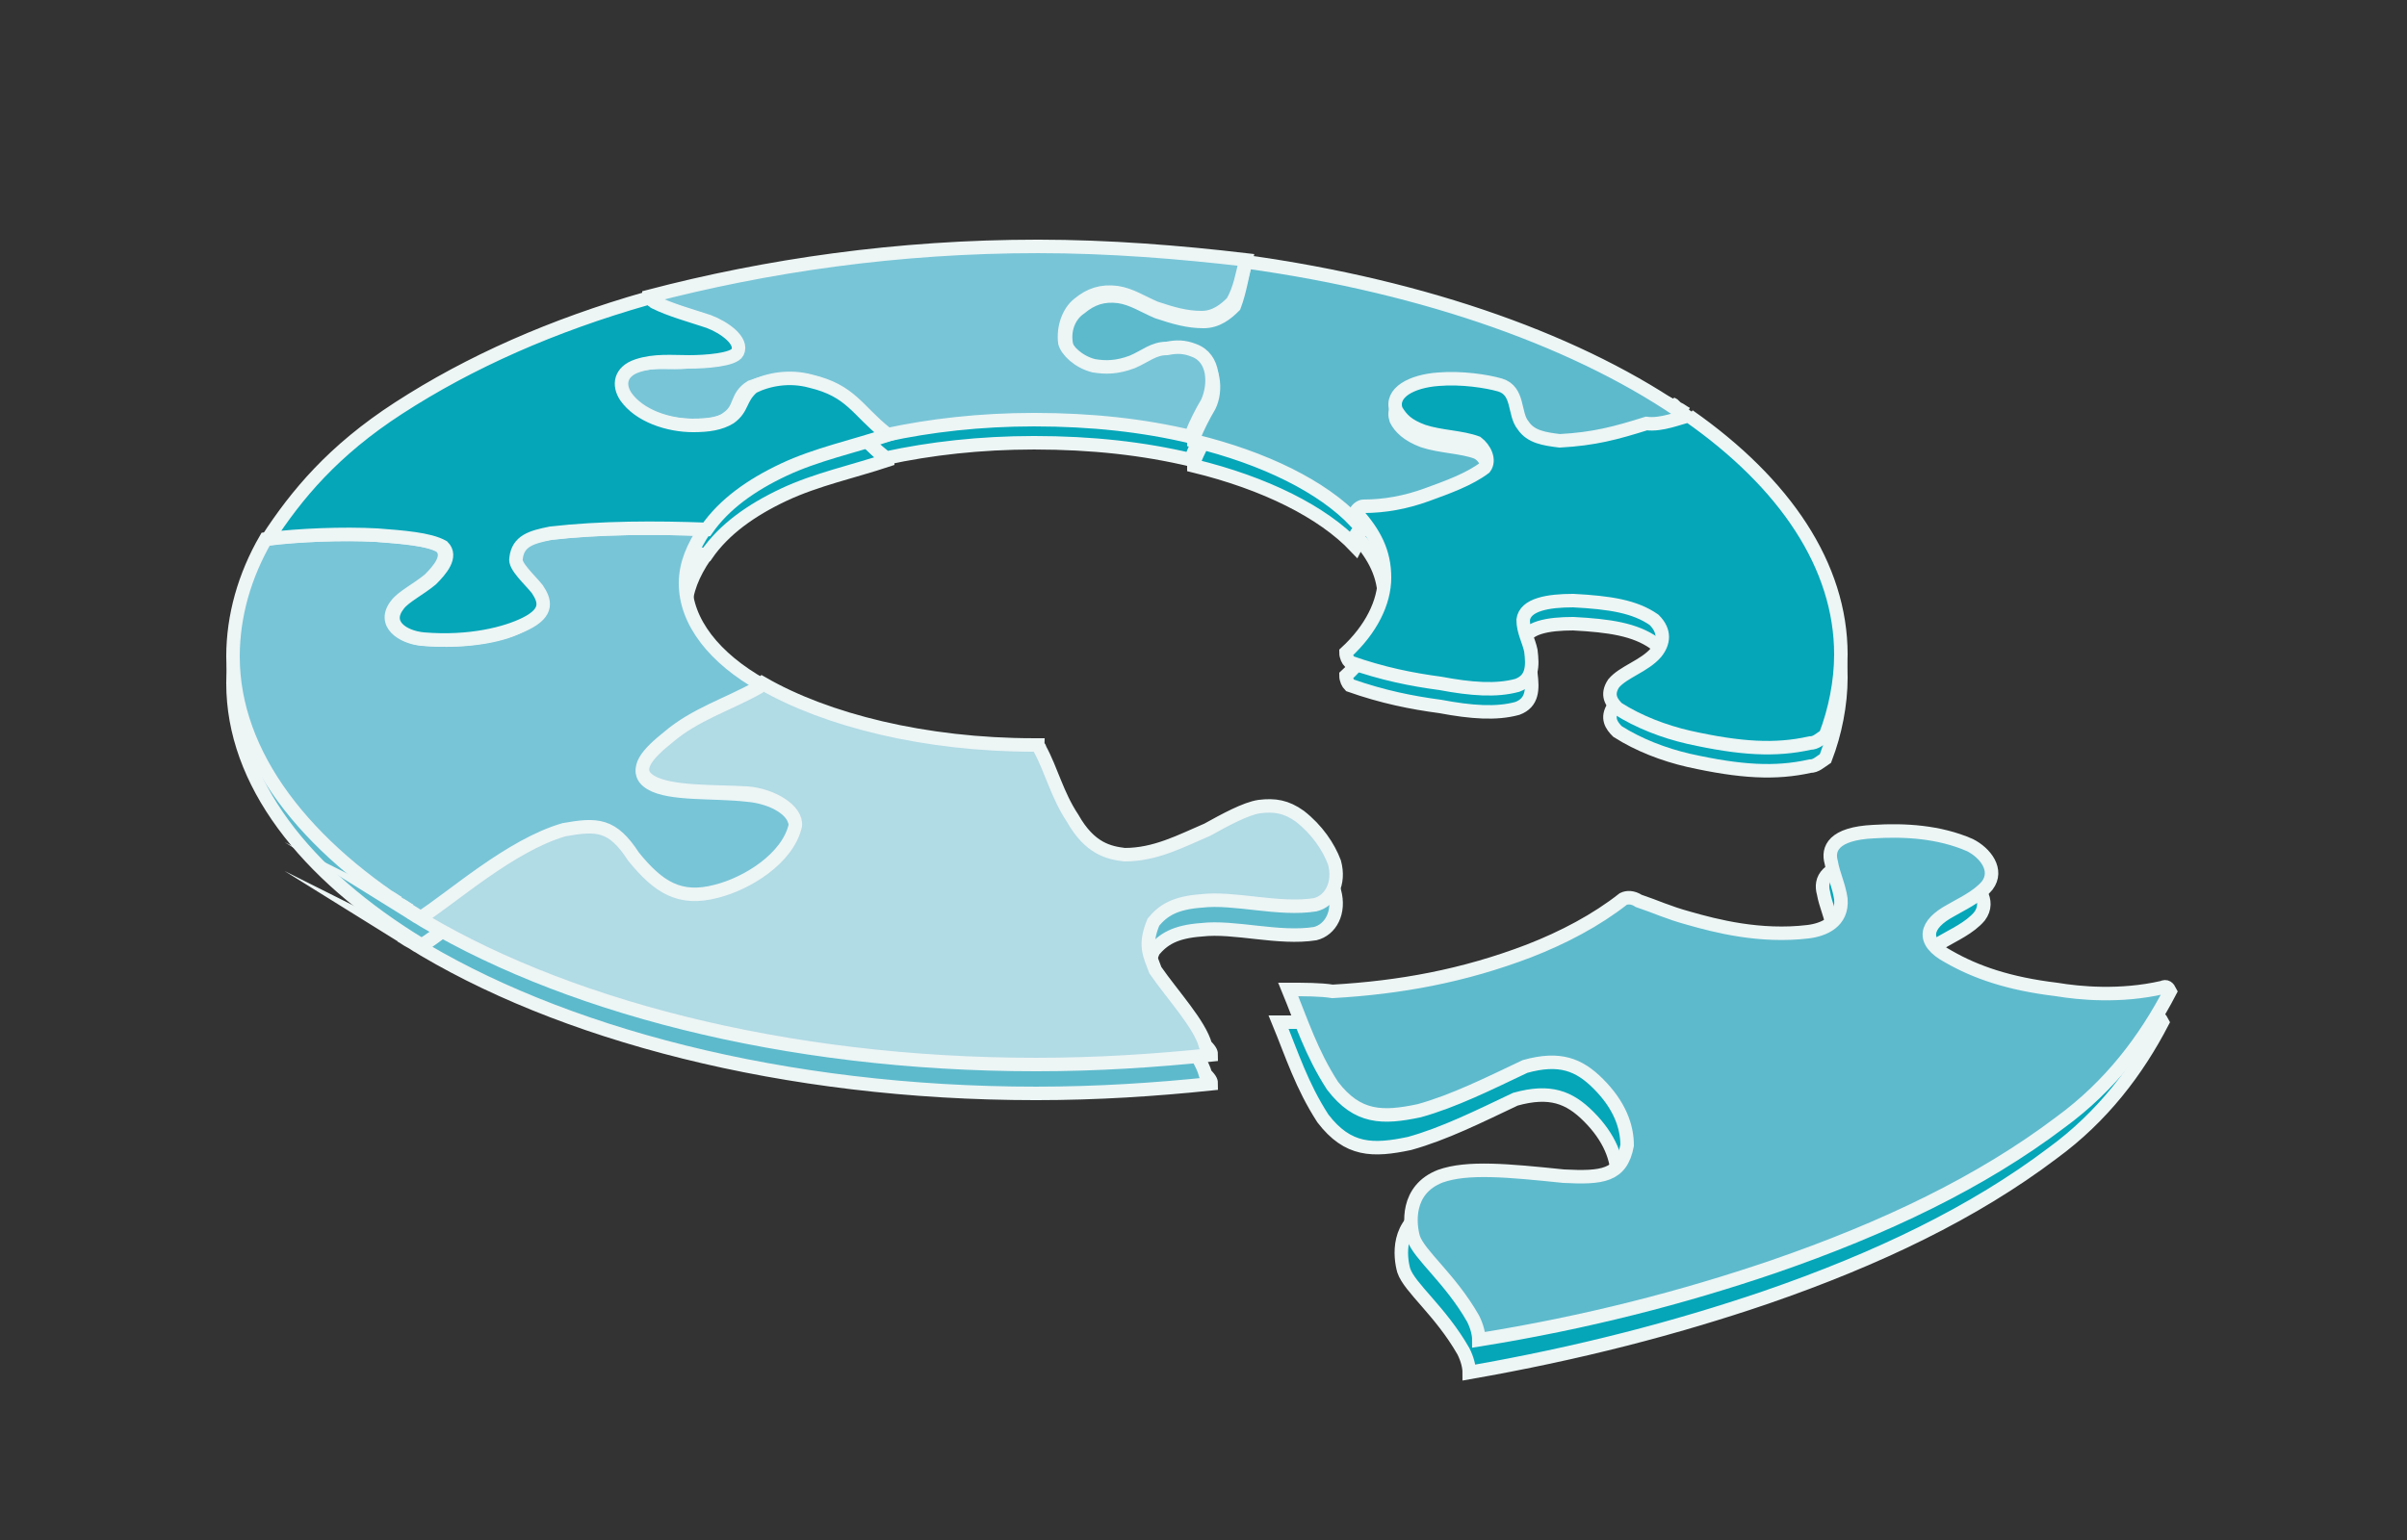 <?xml version="1.0" encoding="utf-8"?>
<!-- Generator: Adobe Illustrator 23.0.5, SVG Export Plug-In . SVG Version: 6.00 Build 0)  -->
<svg version="1.1" id="katman_1" xmlns="http://www.w3.org/2000/svg" xmlns:xlink="http://www.w3.org/1999/xlink" x="0px" y="0px"
	 viewBox="0 0 125 80" style="enable-background:new 0 0 125 80;" xml:space="preserve">
<rect x="0" y="0" width="125" height="80" fill="#333333" stroke="none"/>
<style type="text/css">
	.st0{display:none;}
	.st1{display:inline;fill:#616263;}
	.st2{fill-rule:evenodd;clip-rule:evenodd;fill:#04A6B8;}
	.st3{fill:none;stroke:#EDF5F5;stroke-width:0.701;stroke-miterlimit:22.926;}
	.st4{fill-rule:evenodd;clip-rule:evenodd;fill:#5DBACC;}
	.st5{fill-rule:evenodd;clip-rule:evenodd;fill:#78C5D7;}
	.st6{fill-rule:evenodd;clip-rule:evenodd;fill:#B1DBE5;}
</style>
<g class="st0">
	<path class="st1" d="M44.4,51.8c0,5-4,8.9-9,8.9h-3.5c-5,0-9-4-9-8.9v-9.2h5.6v9.2c0,2,1.4,3.3,3.4,3.3h3.5c2,0,3.4-1.4,3.4-3.3V47
		c0-7.4-3.8-9.7-8.8-12.6c-4.4-2.6-7.1-6.6-7.1-11.9V19c0-5,4-8.9,9-8.9h3.5c5,0,9,4,9,8.9h-5.6c0-2-1.4-3.3-3.4-3.3h-3.5
		c-2,0-3.4,1.4-3.4,3.3v3.4c0,4.6,3.3,6.4,7.6,9.1c4.8,2.9,8.3,7.4,8.3,15.5V51.8z"/>
	<path class="st1" d="M72.4,51.8c0,5-4,8.9-9,8.9h-3.8c-5,0-9-4-9-8.9V19c0-5,4-8.9,9-8.9h3.8c5,0,9,4,9,8.9V51.8z M66.8,19
		c0-2-1.4-3.3-3.4-3.3h-3.8c-2,0-3.4,1.4-3.4,3.3v32.7c0,2,1.4,3.3,3.4,3.3h3.8c2,0,3.4-1.4,3.4-3.3V19z"/>
	<path class="st1" d="M95.4,42h5.6v9.8c0,5-4,8.9-9,8.9h-3.8c-5,0-9-4-9-8.9V19c0-5,4-8.9,9-8.9h3.8c5,0,9,4,9,8.9v7.8h-5.6V19
		c0-2-1.4-3.3-3.4-3.3h-3.8c-2,0-3.4,1.4-3.4,3.3v32.7c0,2,1.4,3.3,3.4,3.3h3.8c3.3,0,3.3-1.4,3.3-3.3V42H95.4z"/>
</g>
<g class="st0">
	<path class="st1" d="M25.9,64.3c-0.2-0.1-0.5-0.2-0.9-0.2c-0.5,0-0.7,0.3-0.7,0.6c0,0.4,0.3,0.5,0.9,0.8c0.8,0.4,1.2,0.8,1.2,1.5
		c0,0.9-0.7,1.5-1.8,1.5c-0.5,0-1-0.1-1.2-0.3l0.2-0.8c0.3,0.2,0.7,0.3,1.1,0.3c0.5,0,0.8-0.3,0.8-0.6c0-0.4-0.2-0.6-0.8-0.8
		c-0.8-0.3-1.2-0.8-1.2-1.5c0-0.8,0.7-1.5,1.7-1.5c0.5,0,0.9,0.1,1.1,0.2L25.9,64.3z"/>
	<path class="st1" d="M29.7,68.3c-0.3,0.1-0.7,0.2-1.2,0.2c-1.1,0-1.8-0.7-1.8-1.8c0-1,0.6-1.9,1.7-1.9c0.9,0,1.5,0.6,1.5,1.8
		c0,0.1,0,0.3,0,0.4h-2.2c0,0.6,0.5,0.9,1,0.9c0.4,0,0.6-0.1,0.9-0.2L29.7,68.3z M29,66.2c0-0.4-0.1-0.8-0.6-0.8
		c-0.5,0-0.7,0.5-0.7,0.8H29z"/>
	<path class="st1" d="M33.1,68.3c-0.2,0.1-0.5,0.2-0.9,0.2c-1.1,0-1.8-0.7-1.8-1.8c0-1.1,0.7-1.9,1.9-1.9c0.3,0,0.6,0.1,0.8,0.1
		l-0.2,0.7c-0.1-0.1-0.3-0.1-0.6-0.1c-0.6,0-1,0.5-1,1.1c0,0.7,0.4,1.1,1,1.1c0.2,0,0.4,0,0.6-0.1L33.1,68.3z"/>
	<path class="st1" d="M36.8,67.3c0,0.4,0,0.8,0,1.1H36l0-0.5h0c-0.2,0.2-0.5,0.6-1.1,0.6c-0.7,0-1.2-0.5-1.2-1.5v-2.2h1v2
		c0,0.5,0.2,0.9,0.6,0.9c0.3,0,0.6-0.3,0.6-0.7v-2.2h1V67.3z"/>
	<path class="st1" d="M39.7,65.6c-0.1,0-0.2,0-0.3,0c-0.4,0-0.8,0.3-0.8,0.9v1.9h-1v-2.5c0-0.5,0-0.8,0-1.1h0.8l0,0.6h0
		c0.2-0.5,0.6-0.7,0.9-0.7c0.1,0,0.2,0,0.2,0V65.6z"/>
	<path class="st1" d="M40.7,64.3c-0.3,0-0.5-0.2-0.5-0.5c0-0.3,0.2-0.5,0.5-0.5c0.3,0,0.5,0.2,0.5,0.5C41.2,64.1,41,64.3,40.7,64.3z
		 M41.2,68.4h-1v-3.6h1V68.4z"/>
	<path class="st1" d="M42.2,64.1l1-0.3v0.9H44v0.7h-0.8v1.6c0,0.4,0.1,0.6,0.4,0.6c0.1,0,0.2,0,0.3,0l0,0.7
		c-0.1,0.1-0.4,0.1-0.7,0.1c-1.1,0-1.1-0.9-1.1-1.3v-1.7h-0.5v-0.7h0.5V64.1z"/>
	<path class="st1" d="M47.6,64.8l-0.8,2.5c-0.4,1.2-0.7,1.8-1.1,2.2c-0.4,0.3-0.7,0.5-0.9,0.5l-0.2-0.8c0.2,0,0.3-0.2,0.5-0.3
		c0.3-0.2,0.5-0.6,0.5-0.7c0,0,0-0.1,0-0.2l-1.2-3.3h1.1l0.5,1.9c0.1,0.2,0.1,0.5,0.2,0.7h0c0-0.2,0.1-0.5,0.2-0.7l0.5-1.9H47.6z"/>
	<path class="st1" d="M53.6,65.8c0,1.8-0.9,2.6-2.2,2.6c-1.3,0-2.1-1.1-2.1-2.6c0-1.5,0.8-2.6,2.2-2.6
		C52.9,63.3,53.6,64.5,53.6,65.8z M50.4,65.9c0,1,0.4,1.8,1.1,1.8c0.7,0,1.1-0.8,1.1-1.8c0-0.9-0.3-1.8-1.1-1.8
		C50.7,64.1,50.4,65,50.4,65.9z"/>
	<path class="st1" d="M55.2,65.3c0.2-0.4,0.6-0.6,1.1-0.6c0.8,0,1.4,0.7,1.4,1.9c0,1.3-0.8,1.9-1.5,1.9c-0.4,0-0.7-0.2-0.9-0.4h0
		v1.8h-1V66c0-0.5,0-0.9,0-1.2h0.9L55.2,65.3L55.2,65.3z M55.3,66.9c0,0.5,0.3,0.8,0.7,0.8c0.5,0,0.8-0.5,0.8-1.1
		c0-0.6-0.3-1.1-0.7-1.1c-0.4,0-0.7,0.4-0.7,0.8V66.9z"/>
	<path class="st1" d="M61.1,68.3c-0.3,0.1-0.7,0.2-1.2,0.2c-1.1,0-1.8-0.7-1.8-1.8c0-1,0.6-1.9,1.7-1.9c0.9,0,1.5,0.6,1.5,1.8
		c0,0.1,0,0.3,0,0.4h-2.2c0,0.6,0.5,0.9,1,0.9c0.4,0,0.6-0.1,0.9-0.2L61.1,68.3z M60.4,66.2c0-0.4-0.1-0.8-0.6-0.8
		c-0.5,0-0.7,0.5-0.7,0.8H60.4z"/>
	<path class="st1" d="M64,65.6c-0.1,0-0.2,0-0.3,0c-0.4,0-0.8,0.3-0.8,0.9v1.9h-1v-2.5c0-0.5,0-0.8,0-1.1h0.8l0,0.6h0
		c0.2-0.5,0.6-0.7,0.9-0.7c0.1,0,0.2,0,0.2,0V65.6z"/>
	<path class="st1" d="M67.2,67.5c0,0.3,0,0.6,0.1,0.9h-0.9L66.4,68h0c-0.2,0.3-0.6,0.5-1,0.5c-0.7,0-1.1-0.5-1.1-1.1
		c0-0.9,0.8-1.4,2-1.4c0-0.4-0.1-0.6-0.7-0.6c-0.3,0-0.7,0.1-0.9,0.2L64.5,65c0.2-0.1,0.7-0.3,1.3-0.3c1.1,0,1.5,0.7,1.5,1.5V67.5z
		 M66.3,66.6c-0.5,0-1.1,0.1-1.1,0.7c0,0.3,0.2,0.5,0.5,0.5c0.2,0,0.6-0.2,0.6-0.6V66.6z"/>
	<path class="st1" d="M68.3,64.1l1-0.3v0.9H70v0.7h-0.8v1.6c0,0.4,0.1,0.6,0.4,0.6c0.1,0,0.2,0,0.3,0l0,0.7
		c-0.1,0.1-0.4,0.1-0.7,0.1c-1.1,0-1.1-0.9-1.1-1.3v-1.7h-0.5v-0.7h0.5V64.1z"/>
	<path class="st1" d="M71.1,64.3c-0.3,0-0.5-0.2-0.5-0.5c0-0.3,0.2-0.5,0.5-0.5c0.3,0,0.5,0.2,0.5,0.5
		C71.7,64.1,71.4,64.3,71.1,64.3z M71.6,68.4h-1v-3.6h1V68.4z"/>
	<path class="st1" d="M75.7,66.6c0,1.4-0.9,1.9-1.7,1.9c-1,0-1.7-0.7-1.7-1.9c0-1.2,0.7-1.9,1.7-1.9C75.1,64.7,75.7,65.5,75.7,66.6z
		 M74,65.4c-0.5,0-0.7,0.6-0.7,1.2c0,0.6,0.3,1.2,0.7,1.2c0.5,0,0.7-0.5,0.7-1.2C74.7,66,74.5,65.4,74,65.4z"/>
	<path class="st1" d="M79.5,68.4h-1v-2.1c0-0.4-0.1-0.8-0.6-0.8c-0.3,0-0.6,0.2-0.6,0.8v2.2h-1v-2.5c0-0.4,0-0.8,0-1.1h0.8l0,0.5h0
		c0.2-0.3,0.5-0.6,1.1-0.6c0.7,0,1.2,0.5,1.2,1.5V68.4z"/>
	<path class="st1" d="M85.1,68.3c-0.2,0.1-0.6,0.2-1.1,0.2c-1.5,0-2.4-1-2.4-2.5c0-1.8,1.1-2.6,2.5-2.6c0.5,0,0.9,0.1,1,0.2L85,64.3
		c-0.2-0.1-0.5-0.2-0.8-0.2c-0.8,0-1.5,0.6-1.5,1.8c0,1.1,0.6,1.7,1.5,1.7c0.3,0,0.6-0.1,0.8-0.1L85.1,68.3z"/>
	<path class="st1" d="M88.5,68.3c-0.3,0.1-0.7,0.2-1.2,0.2c-1.1,0-1.8-0.7-1.8-1.8c0-1,0.6-1.9,1.7-1.9c0.9,0,1.5,0.6,1.5,1.8
		c0,0.1,0,0.3,0,0.4h-2.2c0,0.6,0.5,0.9,1,0.9c0.4,0,0.6-0.1,0.9-0.2L88.5,68.3z M87.8,66.2c0-0.4-0.1-0.8-0.6-0.8
		c-0.5,0-0.7,0.5-0.7,0.8H87.8z"/>
	<path class="st1" d="M92.5,68.4h-1v-2.1c0-0.4-0.1-0.8-0.6-0.8c-0.3,0-0.6,0.2-0.6,0.8v2.2h-1v-2.5c0-0.4,0-0.8,0-1.1h0.8l0,0.5h0
		c0.2-0.3,0.5-0.6,1.1-0.6c0.7,0,1.2,0.5,1.2,1.5V68.4z"/>
	<path class="st1" d="M93.6,64.1l1-0.3v0.9h0.8v0.7h-0.8v1.6c0,0.4,0.1,0.6,0.4,0.6c0.1,0,0.2,0,0.3,0l0,0.7
		c-0.1,0.1-0.4,0.1-0.7,0.1c-1.1,0-1.1-0.9-1.1-1.3v-1.7h-0.5v-0.7h0.5V64.1z"/>
	<path class="st1" d="M98.7,68.3c-0.3,0.1-0.7,0.2-1.2,0.2c-1.1,0-1.8-0.7-1.8-1.8c0-1,0.6-1.9,1.7-1.9c0.9,0,1.5,0.6,1.5,1.8
		c0,0.1,0,0.3,0,0.4h-2.2c0,0.6,0.5,0.9,1,0.9c0.4,0,0.6-0.1,0.9-0.2L98.7,68.3z M98,66.2c0-0.4-0.1-0.8-0.6-0.8
		c-0.5,0-0.7,0.5-0.7,0.8H98z"/>
	<path class="st1" d="M101.6,65.6c-0.1,0-0.2,0-0.3,0c-0.4,0-0.8,0.3-0.8,0.9v1.9h-1v-2.5c0-0.5,0-0.8,0-1.1h0.8l0,0.6h0
		c0.2-0.5,0.6-0.7,0.9-0.7c0.1,0,0.2,0,0.2,0V65.6z"/>
</g>
<path class="st2" d="M13.9,29.3c1.5-2.3,3.4-4.6,6.8-6.8c3.7-2.4,8-4.3,12.9-5.7l0.2,0c0,0.1,0.1,0.1,0.2,0.2c0.8,0.4,1.9,0.7,2.8,1
	c0.8,0.3,1.8,1,1.5,1.6c-0.2,0.4-1.7,0.5-2.5,0.5c-0.9,0-1.8-0.1-2.7,0.2c-0.9,0.3-1,1-0.6,1.6c0.7,1,2.2,1.5,3.5,1.5
	c0.8,0,1.4-0.1,1.9-0.4c0.7-0.5,0.5-1,1.2-1.6c0.8-0.4,1.9-0.6,3-0.3c2.1,0.5,2.4,1.5,3.9,2.7c0,0,0.1,0,0.1,0.1l0,0l0,0
	c-1.8,0.6-3.7,1-5.4,1.8c-1.7,0.8-3.1,1.8-4,3.1c-2.6-0.1-5.5-0.1-8.1,0.2c-1,0.2-1.7,0.4-1.8,1.3c-0.1,0.4,0.7,1.1,1.1,1.6
	c0.4,0.6,0.6,1.2-0.6,1.8c-1,0.5-2.9,1-5.3,0.8c-1.1-0.1-2.1-0.8-1.3-1.8c0.3-0.4,1.1-0.8,1.7-1.3c0.5-0.5,1.1-1.2,0.6-1.7
	c-0.7-0.4-2.1-0.5-3.4-0.6C17.8,29,15.5,29.1,13.9,29.3z"/>
<path class="st3" d="M13.9,29.3c1.5-2.3,3.4-4.6,6.8-6.8c3.7-2.4,8-4.3,12.9-5.7l0.2,0c0,0.1,0.1,0.1,0.2,0.2c0.8,0.4,1.9,0.7,2.8,1
	c0.8,0.3,1.8,1,1.5,1.6c-0.2,0.4-1.7,0.5-2.5,0.5c-0.9,0-1.8-0.1-2.7,0.2c-0.9,0.3-1,1-0.6,1.6c0.7,1,2.2,1.5,3.5,1.5
	c0.8,0,1.4-0.1,1.9-0.4c0.7-0.5,0.5-1,1.2-1.6c0.8-0.4,1.9-0.6,3-0.3c2.1,0.5,2.4,1.5,3.9,2.7c0,0,0.1,0,0.1,0.1l0,0l0,0
	c-1.8,0.6-3.7,1-5.4,1.8c-1.7,0.8-3.1,1.8-4,3.1c-2.6-0.1-5.5-0.1-8.1,0.2c-1,0.2-1.7,0.4-1.8,1.3c-0.1,0.4,0.7,1.1,1.1,1.6
	c0.4,0.6,0.6,1.2-0.6,1.8c-1,0.5-2.9,1-5.3,0.8c-1.1-0.1-2.1-0.8-1.3-1.8c0.3-0.4,1.1-0.8,1.7-1.3c0.5-0.5,1.1-1.2,0.6-1.7
	c-0.7-0.4-2.1-0.5-3.4-0.6C17.8,29,15.5,29.1,13.9,29.3z"/>
<path class="st2" d="M53.9,14c3.7,0,7.4,0.3,10.8,0.7l0,0c-0.2,0.8-0.3,1.5-0.7,2.2c-0.4,0.4-0.9,0.8-1.6,0.8
	c-0.8,0-1.5-0.2-2.4-0.5c-0.7-0.3-1.3-0.7-2-0.8c-0.8-0.1-1.4,0.1-2,0.6c-0.5,0.4-0.8,1.2-0.7,2c0.1,0.4,0.7,1,1.5,1.2
	c0.6,0.1,1.2,0.1,2-0.2c0.7-0.3,1.1-0.7,1.8-0.7c0.5-0.1,0.9-0.1,1.4,0.1c1.1,0.4,1.1,1.8,0.7,2.7c-0.3,0.5-0.6,1.1-0.8,1.6
	c0,0.1,0,0.1,0,0.2c-2.5-0.6-5.2-0.9-8.2-0.9c-2.8,0-5.4,0.3-7.7,0.8c0,0-0.1,0-0.1-0.1c-1.5-1.2-1.8-2.2-3.9-2.7
	c-1.1-0.2-2.2,0-3,0.3c-0.8,0.5-0.5,1.1-1.2,1.6c-0.5,0.4-1.1,0.4-1.9,0.4c-1.3,0-2.8-0.5-3.5-1.5c-0.4-0.6-0.3-1.3,0.6-1.6
	c0.9-0.3,1.8-0.1,2.7-0.2c0.8-0.1,2.3-0.1,2.5-0.5c0.3-0.6-0.7-1.3-1.5-1.6c-0.9-0.3-2-0.6-2.8-1c-0.1-0.1-0.2-0.2-0.2-0.3
	C39.8,15,46.6,14,53.9,14z"/>
<path class="st3" d="M53.9,14c3.7,0,7.4,0.3,10.8,0.7l0,0c-0.2,0.8-0.3,1.5-0.7,2.2c-0.4,0.4-0.9,0.8-1.6,0.8
	c-0.8,0-1.5-0.2-2.4-0.5c-0.7-0.3-1.3-0.7-2-0.8c-0.8-0.1-1.4,0.1-2,0.6c-0.5,0.4-0.8,1.2-0.7,2c0.1,0.4,0.7,1,1.5,1.2
	c0.6,0.1,1.2,0.1,2-0.2c0.7-0.3,1.1-0.7,1.8-0.7c0.5-0.1,0.9-0.1,1.4,0.1c1.1,0.4,1.1,1.8,0.7,2.7c-0.3,0.5-0.6,1.1-0.8,1.6
	c0,0.1,0,0.1,0,0.2c-2.5-0.6-5.2-0.9-8.2-0.9c-2.8,0-5.4,0.3-7.7,0.8c0,0-0.1,0-0.1-0.1c-1.5-1.2-1.8-2.2-3.9-2.7
	c-1.1-0.2-2.2,0-3,0.3c-0.8,0.5-0.5,1.1-1.2,1.6c-0.5,0.4-1.1,0.4-1.9,0.4c-1.3,0-2.8-0.5-3.5-1.5c-0.4-0.6-0.3-1.3,0.6-1.6
	c0.9-0.3,1.8-0.1,2.7-0.2c0.8-0.1,2.3-0.1,2.5-0.5c0.3-0.6-0.7-1.3-1.5-1.6c-0.9-0.3-2-0.6-2.8-1c-0.1-0.1-0.2-0.2-0.2-0.3
	C39.8,15,46.6,14,53.9,14z"/>
<path class="st2" d="M64.7,14.9c9.4,1.3,17.5,4.2,23,8.1c-0.5,0-1.4,0.5-2.2,0.8c-1.6,0.5-2.6,0.9-4.5,0.9c-0.8-0.1-1.4-0.2-1.9-0.8
	c-0.5-0.7-0.1-1.8-1.2-2.1c-0.7-0.2-2-0.4-3.2-0.3c-1.4,0.1-2.5,0.7-2.2,1.6c0.2,0.4,0.6,0.8,1.4,1.1c0.9,0.3,2,0.3,2.8,0.6
	c0.4,0.2,0.7,0.7,0.4,1.3c-0.8,0.6-1.9,1-3,1.4c-1.1,0.3-2.3,0.5-3.3,0.6c-0.2,0-0.3,0.1-0.4,0.3c-1.7-1.8-4.7-3.3-8.4-4.2
	c0-0.1,0-0.1,0-0.2c0.2-0.5,0.5-1.1,0.8-1.6c0.4-0.8,0.3-2.2-0.7-2.7c-0.6-0.2-0.9-0.2-1.4-0.1c-0.7,0.1-1.1,0.5-1.8,0.7
	c-0.8,0.3-1.4,0.3-2,0.2c-0.8-0.1-1.3-0.7-1.5-1.2c-0.2-0.8,0.1-1.6,0.7-2c0.6-0.5,1.2-0.7,2-0.6c0.7,0.1,1.3,0.5,2,0.8
	c0.9,0.3,1.6,0.5,2.4,0.5c0.7,0,1.2-0.4,1.6-0.8C64.4,16.4,64.5,15.6,64.7,14.9L64.7,14.9z"/>
<path class="st3" d="M64.7,14.9c9.4,1.3,17.5,4.2,23,8.1c-0.5,0-1.4,0.5-2.2,0.8c-1.6,0.5-2.6,0.9-4.5,0.9c-0.8-0.1-1.4-0.2-1.9-0.8
	c-0.5-0.7-0.1-1.8-1.2-2.1c-0.7-0.2-2-0.4-3.2-0.3c-1.4,0.1-2.5,0.7-2.2,1.6c0.2,0.4,0.6,0.8,1.4,1.1c0.9,0.3,2,0.3,2.8,0.6
	c0.4,0.2,0.7,0.7,0.4,1.3c-0.8,0.6-1.9,1-3,1.4c-1.1,0.3-2.3,0.5-3.3,0.6c-0.2,0-0.3,0.1-0.4,0.3c-1.7-1.8-4.7-3.3-8.4-4.2
	c0-0.1,0-0.1,0-0.2c0.2-0.5,0.5-1.1,0.8-1.6c0.4-0.8,0.3-2.2-0.7-2.7c-0.6-0.2-0.9-0.2-1.4-0.1c-0.7,0.1-1.1,0.5-1.8,0.7
	c-0.8,0.3-1.4,0.3-2,0.2c-0.8-0.1-1.3-0.7-1.5-1.2c-0.2-0.8,0.1-1.6,0.7-2c0.6-0.5,1.2-0.7,2-0.6c0.7,0.1,1.3,0.5,2,0.8
	c0.9,0.3,1.6,0.5,2.4,0.5c0.7,0,1.2-0.4,1.6-0.8C64.4,16.4,64.5,15.6,64.7,14.9L64.7,14.9z"/>
<path class="st2" d="M66.4,53.1c0.7,1.7,1.2,3.3,2.3,5c1.3,1.7,2.6,1.7,4.5,1.3c1.8-0.5,3.6-1.4,5.5-2.3c1.8-0.5,2.8-0.1,3.8,0.9
	c1.1,1.1,1.5,2.2,1.5,3.2c-0.3,1.6-1.3,1.7-3.3,1.6c-2.9-0.3-5-0.5-6.4,0c-1.8,0.7-1.6,2.5-1.4,3.2c0.3,0.9,1.9,2.1,3.1,4.2
	c0.2,0.4,0.3,0.8,0.3,1.1C82,70.3,87,69,91.7,67.4c5.8-2,10.8-4.4,14.9-7.5c2.6-1.9,4.4-4.3,5.7-6.8c-0.1-0.2-0.2-0.3-0.4-0.2
	c-2.2,0.5-4.3,0.3-5.5,0.1c-2.5-0.3-4.2-0.9-5.6-1.7c-1.5-0.8-1.2-1.7,0.1-2.4c0.5-0.3,1.4-0.7,1.9-1.3c0.6-0.8-0.1-1.7-0.9-2.1
	c-1.6-0.7-3.4-0.8-5-0.7c-2.1,0.1-2.4,0.9-2.2,1.6c0.1,0.6,0.4,1.2,0.5,1.9c0.1,1.2-0.9,1.6-1.7,1.7c-2.5,0.3-4.8-0.3-6.2-0.7
	c-1.1-0.3-1.7-0.6-2.6-0.9c-0.3-0.2-0.6-0.2-0.8-0.1c-1.4,1.1-3.1,2-4.9,2.7c-3.4,1.3-6.7,1.9-10.2,2.1
	C68.1,53.1,67.2,53.1,66.4,53.1z"/>
<path class="st3" d="M66.4,53.1c0.7,1.7,1.2,3.3,2.3,5c1.3,1.7,2.6,1.7,4.5,1.3c1.8-0.5,3.6-1.4,5.5-2.3c1.8-0.5,2.8-0.1,3.8,0.9
	c1.1,1.1,1.5,2.2,1.5,3.2c-0.3,1.6-1.3,1.7-3.3,1.6c-2.9-0.3-5-0.5-6.4,0c-1.8,0.7-1.6,2.5-1.4,3.2c0.3,0.9,1.9,2.1,3.1,4.2
	c0.2,0.4,0.3,0.8,0.3,1.1C82,70.3,87,69,91.7,67.4c5.8-2,10.8-4.4,14.9-7.5c2.6-1.9,4.4-4.3,5.7-6.8c-0.1-0.2-0.2-0.3-0.4-0.2
	c-2.2,0.5-4.3,0.3-5.5,0.1c-2.5-0.3-4.2-0.9-5.6-1.7c-1.5-0.8-1.2-1.7,0.1-2.4c0.5-0.3,1.4-0.7,1.9-1.3c0.6-0.8-0.1-1.7-0.9-2.1
	c-1.6-0.7-3.4-0.8-5-0.7c-2.1,0.1-2.4,0.9-2.2,1.6c0.1,0.6,0.4,1.2,0.5,1.9c0.1,1.2-0.9,1.6-1.7,1.7c-2.5,0.3-4.8-0.3-6.2-0.7
	c-1.1-0.3-1.7-0.6-2.6-0.9c-0.3-0.2-0.6-0.2-0.8-0.1c-1.4,1.1-3.1,2-4.9,2.7c-3.4,1.3-6.7,1.9-10.2,2.1
	C68.1,53.1,67.2,53.1,66.4,53.1z"/>
<path class="st2" d="M87.7,22.8c5,3.5,7.9,7.8,7.9,12.4c0,1.4-0.3,2.9-0.8,4.2c-0.3,0.2-0.5,0.4-0.8,0.4c-1.8,0.4-3.6,0.3-6.3-0.3
	c-1.3-0.3-2.6-0.8-3.7-1.5c-0.3-0.3-0.6-0.7-0.2-1.3c0.5-0.6,1.6-0.9,2.2-1.6c0.4-0.5,0.5-1.1-0.1-1.7c-1-0.7-2.3-0.9-4.2-1
	c-1.3,0-2.5,0.2-2.6,1c0,0.6,0.3,1.1,0.4,1.6c0.1,0.8,0.1,1.5-0.7,1.8c-1.1,0.3-2.4,0.2-4-0.1c-1.5-0.2-3-0.5-4.7-1.1
	c-0.1-0.1-0.2-0.3-0.2-0.5c1.3-1.2,2-2.6,2-3.9c0-1.3-0.5-2.3-1.5-3.4c0.1-0.2,0.3-0.3,0.4-0.3c1.1,0,2.2-0.2,3.3-0.6
	c1.1-0.4,2.2-0.8,3-1.4c0.3-0.4,0-1-0.4-1.3C76,24.3,74.9,24.3,74,24c-0.8-0.3-1.1-0.6-1.4-1.1c-0.3-0.9,0.8-1.5,2.2-1.6
	c1.2-0.1,2.5,0.1,3.2,0.3c1,0.3,0.7,1.5,1.2,2.1c0.4,0.6,1.1,0.7,1.9,0.8c1.8-0.1,2.9-0.4,4.5-0.9C86.3,23.3,87.2,22.9,87.7,22.8
	 M87.1,22.4c0.2,0.1,0.3,0.2,0.5,0.3C87.4,22.6,87.2,22.5,87.1,22.4z M86.7,22.1c0.1,0.1,0.2,0.1,0.3,0.2
	C86.9,22.3,86.8,22.2,86.7,22.1L86.7,22.1z"/>
<path class="st3" d="M87.7,22.8c5,3.5,7.9,7.8,7.9,12.4c0,1.4-0.3,2.9-0.8,4.2c-0.3,0.2-0.5,0.4-0.8,0.4c-1.8,0.4-3.6,0.3-6.3-0.3
	c-1.3-0.3-2.6-0.8-3.7-1.5c-0.3-0.3-0.6-0.7-0.2-1.3c0.5-0.6,1.6-0.9,2.2-1.6c0.4-0.5,0.5-1.1-0.1-1.7c-1-0.7-2.3-0.9-4.2-1
	c-1.3,0-2.5,0.2-2.6,1c0,0.6,0.3,1.1,0.4,1.6c0.1,0.8,0.1,1.5-0.7,1.8c-1.1,0.3-2.4,0.2-4-0.1c-1.5-0.2-3-0.5-4.7-1.1
	c-0.1-0.1-0.2-0.3-0.2-0.5c1.3-1.2,2-2.6,2-3.9c0-1.3-0.5-2.3-1.5-3.4c0.1-0.2,0.3-0.3,0.4-0.3c1.1,0,2.2-0.2,3.3-0.6
	c1.1-0.4,2.2-0.8,3-1.4c0.3-0.4,0-1-0.4-1.3C76,24.3,74.9,24.3,74,24c-0.8-0.3-1.1-0.6-1.4-1.1c-0.3-0.9,0.8-1.5,2.2-1.6
	c1.2-0.1,2.5,0.1,3.2,0.3c1,0.3,0.7,1.5,1.2,2.1c0.4,0.6,1.1,0.7,1.9,0.8c1.8-0.1,2.9-0.4,4.5-0.9C86.3,23.3,87.2,22.9,87.7,22.8
	 M87.1,22.4c0.2,0.1,0.3,0.2,0.5,0.3C87.4,22.6,87.2,22.5,87.1,22.4z M86.7,22.1c0.1,0.1,0.2,0.1,0.3,0.2
	C86.9,22.3,86.8,22.2,86.7,22.1L86.7,22.1z"/>
<path class="st4" d="M20,48c-0.1-0.1-0.2-0.1-0.3-0.2v0C19.8,47.9,19.9,48,20,48z M20.7,48.5c-0.2-0.1-0.3-0.2-0.5-0.3
	C20.4,48.3,20.5,48.4,20.7,48.5z M21.3,48.9c-0.2-0.1-0.3-0.2-0.5-0.3C21,48.7,21.1,48.8,21.3,48.9z M62.9,56.3
	c-2.9,0.3-5.9,0.5-9.1,0.5c-13.1,0-24.8-3.1-32.5-7.9c0.2,0.1,0.3,0.2,0.5,0.3c1.6-1,4.7-3.8,7.5-4.6c1.7-0.3,2.5-0.3,3.6,1.4
	c1.3,1.6,2.4,2.3,4.3,1.8c1.6-0.4,3.7-1.7,4.1-3.4c0.1-0.8-1.2-1.6-2.5-1.7c-1.7-0.1-4,0-5-0.6c-1-0.6-0.1-1.5,0.9-2.3
	c1.4-1.2,3.1-1.7,4.7-2.6c0.1-0.1,0.1-0.1,0.2-0.2c3.3,1.9,8.4,3.2,14.1,3.2c0.1,0,0.1,0,0.2,0c0,0.1,0.1,0.1,0.1,0.2
	c0.6,1.1,0.9,2.4,1.7,3.6c0.9,1.6,1.9,1.8,2.7,1.9c1.6,0,2.9-0.7,4.3-1.3c0.9-0.5,2-1.1,2.7-1.2c0.8-0.1,1.4,0,2.1,0.5
	c0.9,0.7,1.5,1.6,1.8,2.4c0.3,1.1-0.2,2-1,2.2c-1.9,0.3-4.2-0.4-5.9-0.2c-1.4,0.1-2,0.5-2.5,1.1c-0.5,1.2-0.2,1.7,0.1,2.5
	c0.9,1.3,2.3,2.8,2.6,3.9C62.9,56.1,62.9,56.2,62.9,56.3z"/>
<path class="st3" d="M20,48c-0.1-0.1-0.2-0.1-0.3-0.2v0C19.8,47.9,19.9,48,20,48z M20.7,48.5c-0.2-0.1-0.3-0.2-0.5-0.3
	C20.4,48.3,20.5,48.4,20.7,48.5z M21.3,48.9c-0.2-0.1-0.3-0.2-0.5-0.3C21,48.7,21.1,48.8,21.3,48.9z M62.9,56.3
	c-2.9,0.3-5.9,0.5-9.1,0.5c-13.1,0-24.8-3.1-32.5-7.9c0.2,0.1,0.3,0.2,0.5,0.3c1.6-1,4.7-3.8,7.5-4.6c1.7-0.3,2.5-0.3,3.6,1.4
	c1.3,1.6,2.4,2.3,4.3,1.8c1.6-0.4,3.7-1.7,4.1-3.4c0.1-0.8-1.2-1.6-2.5-1.7c-1.7-0.1-4,0-5-0.6c-1-0.6-0.1-1.5,0.9-2.3
	c1.4-1.2,3.1-1.7,4.7-2.6c0.1-0.1,0.1-0.1,0.2-0.2c3.3,1.9,8.4,3.2,14.1,3.2c0.1,0,0.1,0,0.2,0c0,0.1,0.1,0.1,0.1,0.2
	c0.6,1.1,0.9,2.4,1.7,3.6c0.9,1.6,1.9,1.8,2.7,1.9c1.6,0,2.9-0.7,4.3-1.3c0.9-0.5,2-1.1,2.7-1.2c0.8-0.1,1.4,0,2.1,0.5
	c0.9,0.7,1.5,1.6,1.8,2.4c0.3,1.1-0.2,2-1,2.2c-1.9,0.3-4.2-0.4-5.9-0.2c-1.4,0.1-2,0.5-2.5,1.1c-0.5,1.2-0.2,1.7,0.1,2.5
	c0.9,1.3,2.3,2.8,2.6,3.9C62.9,56.1,62.9,56.2,62.9,56.3z"/>
<path class="st4" d="M21.9,49.1c-6.1-3.7-9.8-8.5-9.8-13.6c0-2.1,0.6-4.2,1.7-6.1c1.6-0.2,4-0.3,5.7-0.2c1.3,0.1,2.8,0.2,3.4,0.6
	c0.5,0.5-0.1,1.2-0.6,1.7c-0.6,0.5-1.4,0.9-1.7,1.3c-0.8,1,0.3,1.7,1.3,1.8c2.4,0.2,4.4-0.2,5.3-0.8c1.1-0.6,1-1.2,0.6-1.8
	c-0.4-0.5-1.2-1.3-1.1-1.6c0.1-0.9,0.8-1.1,1.8-1.3c2.6-0.3,5.5-0.3,8.1-0.2c-0.6,0.9-1,1.8-1,2.8c0,2,1.5,3.9,4,5.3
	c0,0.1-0.1,0.2-0.2,0.2c-1.6,0.9-3.3,1.5-4.7,2.6c-1,0.8-1.9,1.7-0.9,2.3c1,0.6,3.3,0.4,5,0.6c1.3,0.1,2.6,0.8,2.5,1.7
	c-0.4,1.7-2.5,3-4.1,3.4c-1.9,0.5-2.9-0.2-4.3-1.8c-1.1-1.7-1.9-1.7-3.6-1.4C26.6,45.3,23.5,48.1,21.9,49.1z"/>
<path class="st3" d="M21.9,49.1c-6.1-3.7-9.8-8.5-9.8-13.6c0-2.1,0.6-4.2,1.7-6.1c1.6-0.2,4-0.3,5.7-0.2c1.3,0.1,2.8,0.2,3.4,0.6
	c0.5,0.5-0.1,1.2-0.6,1.7c-0.6,0.5-1.4,0.9-1.7,1.3c-0.8,1,0.3,1.7,1.3,1.8c2.4,0.2,4.4-0.2,5.3-0.8c1.1-0.6,1-1.2,0.6-1.8
	c-0.4-0.5-1.2-1.3-1.1-1.6c0.1-0.9,0.8-1.1,1.8-1.3c2.6-0.3,5.5-0.3,8.1-0.2c-0.6,0.9-1,1.8-1,2.8c0,2,1.5,3.9,4,5.3
	c0,0.1-0.1,0.2-0.2,0.2c-1.6,0.9-3.3,1.5-4.7,2.6c-1,0.8-1.9,1.7-0.9,2.3c1,0.6,3.3,0.4,5,0.6c1.3,0.1,2.6,0.8,2.5,1.7
	c-0.4,1.7-2.5,3-4.1,3.4c-1.9,0.5-2.9-0.2-4.3-1.8c-1.1-1.7-1.9-1.7-3.6-1.4C26.6,45.3,23.5,48.1,21.9,49.1z"/>
<path class="st5" d="M21.9,47.7c-6.1-3.7-9.8-8.5-9.8-13.6c0-2.1,0.6-4.2,1.7-6.1c1.6-0.2,4-0.3,5.7-0.2c1.3,0.1,2.8,0.2,3.4,0.6
	c0.5,0.5-0.1,1.2-0.6,1.7c-0.6,0.5-1.4,0.9-1.7,1.3c-0.8,1,0.3,1.7,1.3,1.8c2.4,0.2,4.4-0.2,5.3-0.8c1.1-0.6,1-1.2,0.6-1.8
	c-0.4-0.5-1.2-1.3-1.1-1.6c0.1-0.9,0.8-1.1,1.8-1.3c2.6-0.3,5.5-0.3,8.1-0.2c-0.6,0.9-1,1.8-1,2.8c0,2,1.5,3.9,4,5.3
	c0,0.1-0.1,0.2-0.2,0.2c-1.6,0.9-3.3,1.5-4.7,2.6c-1,0.8-1.9,1.7-0.9,2.3c1,0.6,3.3,0.4,5,0.6c1.3,0.1,2.6,0.8,2.5,1.7
	c-0.4,1.7-2.5,3-4.1,3.4c-1.9,0.5-2.9-0.2-4.3-1.8c-1.1-1.7-1.9-1.7-3.6-1.4C26.6,43.9,23.5,46.7,21.9,47.7z"/>
<path class="st3" d="M21.9,47.7c-6.1-3.7-9.8-8.5-9.8-13.6c0-2.1,0.6-4.2,1.7-6.1c1.6-0.2,4-0.3,5.7-0.2c1.3,0.1,2.8,0.2,3.4,0.6
	c0.5,0.5-0.1,1.2-0.6,1.7c-0.6,0.5-1.4,0.9-1.7,1.3c-0.8,1,0.3,1.7,1.3,1.8c2.4,0.2,4.4-0.2,5.3-0.8c1.1-0.6,1-1.2,0.6-1.8
	c-0.4-0.5-1.2-1.3-1.1-1.6c0.1-0.9,0.8-1.1,1.8-1.3c2.6-0.3,5.5-0.3,8.1-0.2c-0.6,0.9-1,1.8-1,2.8c0,2,1.5,3.9,4,5.3
	c0,0.1-0.1,0.2-0.2,0.2c-1.6,0.9-3.3,1.5-4.7,2.6c-1,0.8-1.9,1.7-0.9,2.3c1,0.6,3.3,0.4,5,0.6c1.3,0.1,2.6,0.8,2.5,1.7
	c-0.4,1.7-2.5,3-4.1,3.4c-1.9,0.5-2.9-0.2-4.3-1.8c-1.1-1.7-1.9-1.7-3.6-1.4C26.6,43.9,23.5,46.7,21.9,47.7z"/>
<path class="st4" d="M64.7,13.6c9.4,1.3,17.5,4.2,23,8.1c-0.5,0-1.4,0.5-2.2,0.8c-1.6,0.5-2.6,0.9-4.5,0.9c-0.8-0.1-1.4-0.2-1.9-0.8
	c-0.5-0.7-0.1-1.8-1.2-2.1c-0.7-0.2-2-0.4-3.2-0.3c-1.4,0.1-2.5,0.7-2.2,1.6c0.2,0.4,0.6,0.8,1.4,1.1c0.9,0.3,2,0.3,2.8,0.6
	c0.4,0.2,0.7,0.7,0.4,1.3c-0.8,0.6-1.9,1-3,1.4c-1.1,0.3-2.3,0.5-3.3,0.6c-0.2,0-0.3,0.1-0.4,0.3c-1.7-1.8-4.7-3.3-8.4-4.2
	c0-0.1,0-0.1,0-0.2c0.2-0.5,0.5-1.1,0.8-1.6c0.4-0.8,0.3-2.2-0.7-2.7c-0.6-0.2-0.9-0.2-1.4-0.1c-0.7,0.1-1.1,0.5-1.8,0.7
	c-0.8,0.3-1.4,0.3-2,0.2c-0.8-0.1-1.3-0.7-1.5-1.2c-0.2-0.8,0.1-1.6,0.7-2c0.6-0.5,1.2-0.7,2-0.6c0.7,0.1,1.3,0.5,2,0.8
	c0.9,0.3,1.6,0.5,2.4,0.5c0.7,0,1.2-0.4,1.6-0.8C64.4,15.1,64.5,14.3,64.7,13.6L64.7,13.6z"/>
<path class="st3" d="M64.7,13.6c9.4,1.3,17.5,4.2,23,8.1c-0.5,0-1.4,0.5-2.2,0.8c-1.6,0.5-2.6,0.9-4.5,0.9c-0.8-0.1-1.4-0.2-1.9-0.8
	c-0.5-0.7-0.1-1.8-1.2-2.1c-0.7-0.2-2-0.4-3.2-0.3c-1.4,0.1-2.5,0.7-2.2,1.6c0.2,0.4,0.6,0.8,1.4,1.1c0.9,0.3,2,0.3,2.8,0.6
	c0.4,0.2,0.7,0.7,0.4,1.3c-0.8,0.6-1.9,1-3,1.4c-1.1,0.3-2.3,0.5-3.3,0.6c-0.2,0-0.3,0.1-0.4,0.3c-1.7-1.8-4.7-3.3-8.4-4.2
	c0-0.1,0-0.1,0-0.2c0.2-0.5,0.5-1.1,0.8-1.6c0.4-0.8,0.3-2.2-0.7-2.7c-0.6-0.2-0.9-0.2-1.4-0.1c-0.7,0.1-1.1,0.5-1.8,0.7
	c-0.8,0.3-1.4,0.3-2,0.2c-0.8-0.1-1.3-0.7-1.5-1.2c-0.2-0.8,0.1-1.6,0.7-2c0.6-0.5,1.2-0.7,2-0.6c0.7,0.1,1.3,0.5,2,0.8
	c0.9,0.3,1.6,0.5,2.4,0.5c0.7,0,1.2-0.4,1.6-0.8C64.4,15.1,64.5,14.3,64.7,13.6L64.7,13.6z"/>
<path class="st5" d="M53.9,12.8c3.7,0,7.4,0.3,10.8,0.7l0,0c-0.2,0.8-0.3,1.5-0.7,2.2c-0.4,0.4-0.9,0.8-1.6,0.8
	c-0.8,0-1.5-0.2-2.4-0.5c-0.7-0.3-1.3-0.7-2-0.8c-0.8-0.1-1.4,0.1-2,0.6c-0.5,0.4-0.8,1.2-0.7,2c0.1,0.4,0.7,1,1.5,1.2
	c0.6,0.1,1.2,0.1,2-0.2c0.7-0.3,1.1-0.7,1.8-0.7c0.5-0.1,0.9-0.1,1.4,0.1c1.1,0.4,1.1,1.8,0.7,2.7c-0.3,0.5-0.6,1.1-0.8,1.6
	c0,0.1,0,0.1,0,0.2c-2.5-0.6-5.2-0.9-8.2-0.9c-2.8,0-5.4,0.3-7.7,0.8c0,0-0.1,0-0.1-0.1c-1.5-1.2-1.8-2.2-3.9-2.7
	c-1.1-0.2-2.2,0-3,0.3c-0.8,0.5-0.5,1.1-1.2,1.6c-0.5,0.4-1.1,0.4-1.9,0.4c-1.3,0-2.8-0.5-3.5-1.5c-0.4-0.6-0.3-1.3,0.6-1.6
	c0.9-0.3,1.8-0.1,2.7-0.2c0.8-0.1,2.3-0.1,2.5-0.5c0.3-0.6-0.7-1.3-1.5-1.6c-0.9-0.3-2-0.6-2.8-1c-0.1-0.1-0.2-0.2-0.2-0.3
	C39.8,13.8,46.6,12.8,53.9,12.8z"/>
<path class="st3" d="M53.9,12.8c3.7,0,7.4,0.3,10.8,0.7l0,0c-0.2,0.8-0.3,1.5-0.7,2.2c-0.4,0.4-0.9,0.8-1.6,0.8
	c-0.8,0-1.5-0.2-2.4-0.5c-0.7-0.3-1.3-0.7-2-0.8c-0.8-0.1-1.4,0.1-2,0.6c-0.5,0.4-0.8,1.2-0.7,2c0.1,0.4,0.7,1,1.5,1.2
	c0.6,0.1,1.2,0.1,2-0.2c0.7-0.3,1.1-0.7,1.8-0.7c0.5-0.1,0.9-0.1,1.4,0.1c1.1,0.4,1.1,1.8,0.7,2.7c-0.3,0.5-0.6,1.1-0.8,1.6
	c0,0.1,0,0.1,0,0.2c-2.5-0.6-5.2-0.9-8.2-0.9c-2.8,0-5.4,0.3-7.7,0.8c0,0-0.1,0-0.1-0.1c-1.5-1.2-1.8-2.2-3.9-2.7
	c-1.1-0.2-2.2,0-3,0.3c-0.8,0.5-0.5,1.1-1.2,1.6c-0.5,0.4-1.1,0.4-1.9,0.4c-1.3,0-2.8-0.5-3.5-1.5c-0.4-0.6-0.3-1.3,0.6-1.6
	c0.9-0.3,1.8-0.1,2.7-0.2c0.8-0.1,2.3-0.1,2.5-0.5c0.3-0.6-0.7-1.3-1.5-1.6c-0.9-0.3-2-0.6-2.8-1c-0.1-0.1-0.2-0.2-0.2-0.3
	C39.8,13.8,46.6,12.8,53.9,12.8z"/>
<path class="st2" d="M87.7,21.6c5,3.5,7.9,7.8,7.9,12.4c0,1.4-0.3,2.9-0.8,4.2c-0.3,0.2-0.5,0.4-0.8,0.4c-1.8,0.4-3.6,0.3-6.3-0.3
	c-1.3-0.3-2.6-0.8-3.7-1.5c-0.3-0.3-0.6-0.7-0.2-1.3c0.5-0.6,1.6-0.9,2.2-1.6c0.4-0.5,0.5-1.1-0.1-1.7c-1-0.7-2.3-0.9-4.2-1
	c-1.3,0-2.5,0.2-2.6,1c0,0.6,0.3,1.1,0.4,1.6c0.1,0.8,0.1,1.5-0.7,1.8c-1.1,0.3-2.4,0.2-4-0.1c-1.5-0.2-3-0.5-4.7-1.1
	c-0.1-0.1-0.2-0.3-0.2-0.5c1.3-1.2,2-2.6,2-3.9c0-1.3-0.5-2.3-1.5-3.4c0.1-0.2,0.3-0.3,0.4-0.3c1.1,0,2.2-0.2,3.3-0.6
	c1.1-0.4,2.2-0.8,3-1.4c0.3-0.4,0-1-0.4-1.3c-0.8-0.3-1.9-0.3-2.8-0.6c-0.8-0.3-1.1-0.6-1.4-1.1c-0.3-0.9,0.8-1.5,2.2-1.6
	c1.2-0.1,2.5,0.1,3.2,0.3c1,0.3,0.7,1.5,1.2,2.1c0.4,0.6,1.1,0.7,1.9,0.8c1.8-0.1,2.9-0.4,4.5-0.9C86.3,22.1,87.2,21.7,87.7,21.6
	 M87.1,21.2c0.2,0.1,0.3,0.2,0.5,0.3C87.4,21.4,87.2,21.3,87.1,21.2z M86.7,20.9c0.1,0.1,0.2,0.1,0.3,0.2
	C86.9,21.1,86.8,21,86.7,20.9L86.7,20.9z"/>
<path class="st3" d="M87.7,21.6c5,3.5,7.9,7.8,7.9,12.4c0,1.4-0.3,2.9-0.8,4.2c-0.3,0.2-0.5,0.4-0.8,0.4c-1.8,0.4-3.6,0.3-6.3-0.3
	c-1.3-0.3-2.6-0.8-3.7-1.5c-0.3-0.3-0.6-0.7-0.2-1.3c0.5-0.6,1.6-0.9,2.2-1.6c0.4-0.5,0.5-1.1-0.1-1.7c-1-0.7-2.3-0.9-4.2-1
	c-1.3,0-2.5,0.2-2.6,1c0,0.6,0.3,1.1,0.4,1.6c0.1,0.8,0.1,1.5-0.7,1.8c-1.1,0.3-2.4,0.2-4-0.1c-1.5-0.2-3-0.5-4.7-1.1
	c-0.1-0.1-0.2-0.3-0.2-0.5c1.3-1.2,2-2.6,2-3.9c0-1.3-0.5-2.3-1.5-3.4c0.1-0.2,0.3-0.3,0.4-0.3c1.1,0,2.2-0.2,3.3-0.6
	c1.1-0.4,2.2-0.8,3-1.4c0.3-0.4,0-1-0.4-1.3c-0.8-0.3-1.9-0.3-2.8-0.6c-0.8-0.3-1.1-0.6-1.4-1.1c-0.3-0.9,0.8-1.5,2.2-1.6
	c1.2-0.1,2.5,0.1,3.2,0.3c1,0.3,0.7,1.5,1.2,2.1c0.4,0.6,1.1,0.7,1.9,0.8c1.8-0.1,2.9-0.4,4.5-0.9C86.3,22.1,87.2,21.7,87.7,21.6
	 M87.1,21.2c0.2,0.1,0.3,0.2,0.5,0.3C87.4,21.4,87.2,21.3,87.1,21.2z M86.7,20.9c0.1,0.1,0.2,0.1,0.3,0.2
	C86.9,21.1,86.8,21,86.7,20.9L86.7,20.9z"/>
<path class="st6" d="M20,46.5c-0.1-0.1-0.2-0.1-0.3-0.2v0C19.8,46.3,19.9,46.4,20,46.5z M20.7,46.9c-0.2-0.1-0.3-0.2-0.5-0.3
	C20.4,46.7,20.5,46.8,20.7,46.9z M21.3,47.3c-0.2-0.1-0.3-0.2-0.5-0.3C21,47.1,21.1,47.2,21.3,47.3z M62.9,54.8
	c-2.9,0.3-5.9,0.5-9.1,0.5c-13.1,0-24.8-3.1-32.5-7.9c0.2,0.1,0.3,0.2,0.5,0.3c1.6-1,4.7-3.8,7.5-4.6c1.7-0.3,2.5-0.3,3.6,1.4
	c1.3,1.6,2.4,2.3,4.3,1.8c1.6-0.4,3.7-1.7,4.1-3.4c0.1-0.8-1.2-1.6-2.5-1.7c-1.7-0.1-4,0-5-0.6c-1-0.6-0.1-1.5,0.9-2.3
	c1.4-1.2,3.1-1.7,4.7-2.6c0.1-0.1,0.1-0.1,0.2-0.2c3.3,1.9,8.4,3.2,14.1,3.2c0.1,0,0.1,0,0.2,0c0,0.1,0.1,0.1,0.1,0.2
	c0.6,1.1,0.9,2.4,1.7,3.6c0.9,1.6,1.9,1.8,2.7,1.9c1.6,0,2.9-0.7,4.3-1.3c0.9-0.5,2-1.1,2.7-1.2c0.8-0.1,1.4,0,2.1,0.5
	c0.9,0.7,1.5,1.6,1.8,2.4c0.3,1.1-0.2,2-1,2.2c-1.9,0.3-4.2-0.4-5.9-0.2c-1.4,0.1-2,0.5-2.5,1.1c-0.5,1.2-0.2,1.7,0.1,2.5
	c0.9,1.3,2.3,2.8,2.6,3.9C62.9,54.6,62.9,54.7,62.9,54.8z"/>
<path class="st3" d="M20,46.5c-0.1-0.1-0.2-0.1-0.3-0.2v0C19.8,46.3,19.9,46.4,20,46.5z M20.7,46.9c-0.2-0.1-0.3-0.2-0.5-0.3
	C20.4,46.7,20.5,46.8,20.7,46.9z M21.3,47.3c-0.2-0.1-0.3-0.2-0.5-0.3C21,47.1,21.1,47.2,21.3,47.3z M62.9,54.8
	c-2.9,0.3-5.9,0.5-9.1,0.5c-13.1,0-24.8-3.1-32.5-7.9c0.2,0.1,0.3,0.2,0.5,0.3c1.6-1,4.7-3.8,7.5-4.6c1.7-0.3,2.5-0.3,3.6,1.4
	c1.3,1.6,2.4,2.3,4.3,1.8c1.6-0.4,3.7-1.7,4.1-3.4c0.1-0.8-1.2-1.6-2.5-1.7c-1.7-0.1-4,0-5-0.6c-1-0.6-0.1-1.5,0.9-2.3
	c1.4-1.2,3.1-1.7,4.7-2.6c0.1-0.1,0.1-0.1,0.2-0.2c3.3,1.9,8.4,3.2,14.1,3.2c0.1,0,0.1,0,0.2,0c0,0.1,0.1,0.1,0.1,0.2
	c0.6,1.1,0.9,2.4,1.7,3.6c0.9,1.6,1.9,1.8,2.7,1.9c1.6,0,2.9-0.7,4.3-1.3c0.9-0.5,2-1.1,2.7-1.2c0.8-0.1,1.4,0,2.1,0.5
	c0.9,0.7,1.5,1.6,1.8,2.4c0.3,1.1-0.2,2-1,2.2c-1.9,0.3-4.2-0.4-5.9-0.2c-1.4,0.1-2,0.5-2.5,1.1c-0.5,1.2-0.2,1.7,0.1,2.5
	c0.9,1.3,2.3,2.8,2.6,3.9C62.9,54.6,62.9,54.7,62.9,54.8z"/>
<path class="st4" d="M66.9,51.4c0.7,1.7,1.2,3.3,2.3,5c1.3,1.7,2.6,1.7,4.5,1.3c1.8-0.5,3.6-1.4,5.5-2.3c1.8-0.5,2.8-0.1,3.8,0.9
	c1.1,1.1,1.5,2.2,1.5,3.2c-0.3,1.6-1.3,1.7-3.3,1.6c-2.9-0.3-5-0.5-6.4,0c-1.8,0.7-1.6,2.5-1.4,3.2c0.3,0.9,1.9,2.1,3.1,4.2
	c0.2,0.4,0.3,0.8,0.3,1.1c5.6-0.9,10.6-2.2,15.3-3.8c5.8-2,10.8-4.4,14.9-7.5c2.6-1.9,4.4-4.3,5.7-6.8c-0.1-0.2-0.2-0.3-0.4-0.2
	c-2.2,0.5-4.3,0.3-5.5,0.1c-2.5-0.3-4.2-0.9-5.6-1.7c-1.5-0.8-1.2-1.7,0.1-2.4c0.5-0.3,1.4-0.7,1.9-1.3c0.6-0.8-0.1-1.7-0.9-2.1
	c-1.6-0.7-3.4-0.8-5-0.7c-2.1,0.1-2.4,0.9-2.2,1.6c0.1,0.6,0.4,1.2,0.5,1.9c0.1,1.2-0.9,1.6-1.7,1.7c-2.5,0.3-4.8-0.3-6.2-0.7
	c-1.1-0.3-1.7-0.6-2.6-0.9c-0.3-0.2-0.6-0.2-0.8-0.1c-1.4,1.1-3.1,2-4.9,2.7c-3.4,1.3-6.7,1.9-10.2,2.1
	C68.6,51.4,67.7,51.4,66.9,51.4z"/>
<path class="st3" d="M66.9,51.4c0.7,1.7,1.2,3.3,2.3,5c1.3,1.7,2.6,1.7,4.5,1.3c1.8-0.5,3.6-1.4,5.5-2.3c1.8-0.5,2.8-0.1,3.8,0.9
	c1.1,1.1,1.5,2.2,1.5,3.2c-0.3,1.6-1.3,1.7-3.3,1.6c-2.9-0.3-5-0.5-6.4,0c-1.8,0.7-1.6,2.5-1.4,3.2c0.3,0.9,1.9,2.1,3.1,4.2
	c0.2,0.4,0.3,0.8,0.3,1.1c5.6-0.9,10.6-2.2,15.3-3.8c5.8-2,10.8-4.4,14.9-7.5c2.6-1.9,4.4-4.3,5.7-6.8c-0.1-0.2-0.2-0.3-0.4-0.2
	c-2.2,0.5-4.3,0.3-5.5,0.1c-2.5-0.3-4.2-0.9-5.6-1.7c-1.5-0.8-1.2-1.7,0.1-2.4c0.5-0.3,1.4-0.7,1.9-1.3c0.6-0.8-0.1-1.7-0.9-2.1
	c-1.6-0.7-3.4-0.8-5-0.7c-2.1,0.1-2.4,0.9-2.2,1.6c0.1,0.6,0.4,1.2,0.5,1.9c0.1,1.2-0.9,1.6-1.7,1.7c-2.5,0.3-4.8-0.3-6.2-0.7
	c-1.1-0.3-1.7-0.6-2.6-0.9c-0.3-0.2-0.6-0.2-0.8-0.1c-1.4,1.1-3.1,2-4.9,2.7c-3.4,1.3-6.7,1.9-10.2,2.1
	C68.6,51.4,67.7,51.4,66.9,51.4z"/>
<path class="st2" d="M13.9,28c1.5-2.3,3.4-4.6,6.8-6.8c3.7-2.4,8-4.3,12.9-5.7l0.2,0c0,0.1,0.1,0.1,0.2,0.2c0.8,0.4,1.9,0.7,2.8,1
	c0.8,0.3,1.8,1,1.5,1.6c-0.2,0.4-1.7,0.5-2.5,0.5c-0.9,0-1.8-0.1-2.7,0.2c-0.9,0.3-1,1-0.6,1.6c0.7,1,2.2,1.5,3.5,1.5
	c0.8,0,1.4-0.1,1.9-0.4c0.7-0.5,0.5-1,1.2-1.6c0.8-0.4,1.9-0.6,3-0.3c2.1,0.5,2.4,1.5,3.9,2.7c0,0,0.1,0.1,0.1,0.1l0,0l0,0
	c-1.8,0.6-3.7,1-5.4,1.8c-1.7,0.8-3.1,1.8-4,3.1c-2.6-0.1-5.5-0.1-8.1,0.2c-1,0.2-1.7,0.4-1.8,1.3c-0.1,0.4,0.7,1.1,1.1,1.6
	c0.4,0.6,0.6,1.2-0.6,1.8c-1,0.5-2.9,1-5.3,0.8c-1.1-0.1-2.1-0.8-1.3-1.8c0.3-0.4,1.1-0.8,1.7-1.3c0.5-0.5,1.1-1.2,0.6-1.7
	c-0.7-0.4-2.1-0.5-3.4-0.6C17.8,27.7,15.5,27.8,13.9,28z"/>
<path class="st3" d="M13.9,28c1.5-2.3,3.4-4.6,6.8-6.8c3.7-2.4,8-4.3,12.9-5.7l0.2,0c0,0.1,0.1,0.1,0.2,0.2c0.8,0.4,1.9,0.7,2.8,1
	c0.8,0.3,1.8,1,1.5,1.6c-0.2,0.4-1.7,0.5-2.5,0.5c-0.9,0-1.8-0.1-2.7,0.2c-0.9,0.3-1,1-0.6,1.6c0.7,1,2.2,1.5,3.5,1.5
	c0.8,0,1.4-0.1,1.9-0.4c0.7-0.5,0.5-1,1.2-1.6c0.8-0.4,1.9-0.6,3-0.3c2.1,0.5,2.4,1.5,3.9,2.7c0,0,0.1,0.1,0.1,0.1l0,0l0,0
	c-1.8,0.6-3.7,1-5.4,1.8c-1.7,0.8-3.1,1.8-4,3.1c-2.6-0.1-5.5-0.1-8.1,0.2c-1,0.2-1.7,0.4-1.8,1.3c-0.1,0.4,0.7,1.1,1.1,1.6
	c0.4,0.6,0.6,1.2-0.6,1.8c-1,0.5-2.9,1-5.3,0.8c-1.1-0.1-2.1-0.8-1.3-1.8c0.3-0.4,1.1-0.8,1.7-1.3c0.5-0.5,1.1-1.2,0.6-1.7
	c-0.7-0.4-2.1-0.5-3.4-0.6C17.8,27.7,15.5,27.8,13.9,28z"/>
<g>
</g>
<g>
</g>
<g>
</g>
<g>
</g>
<g>
</g>
<g>
</g>
</svg>
